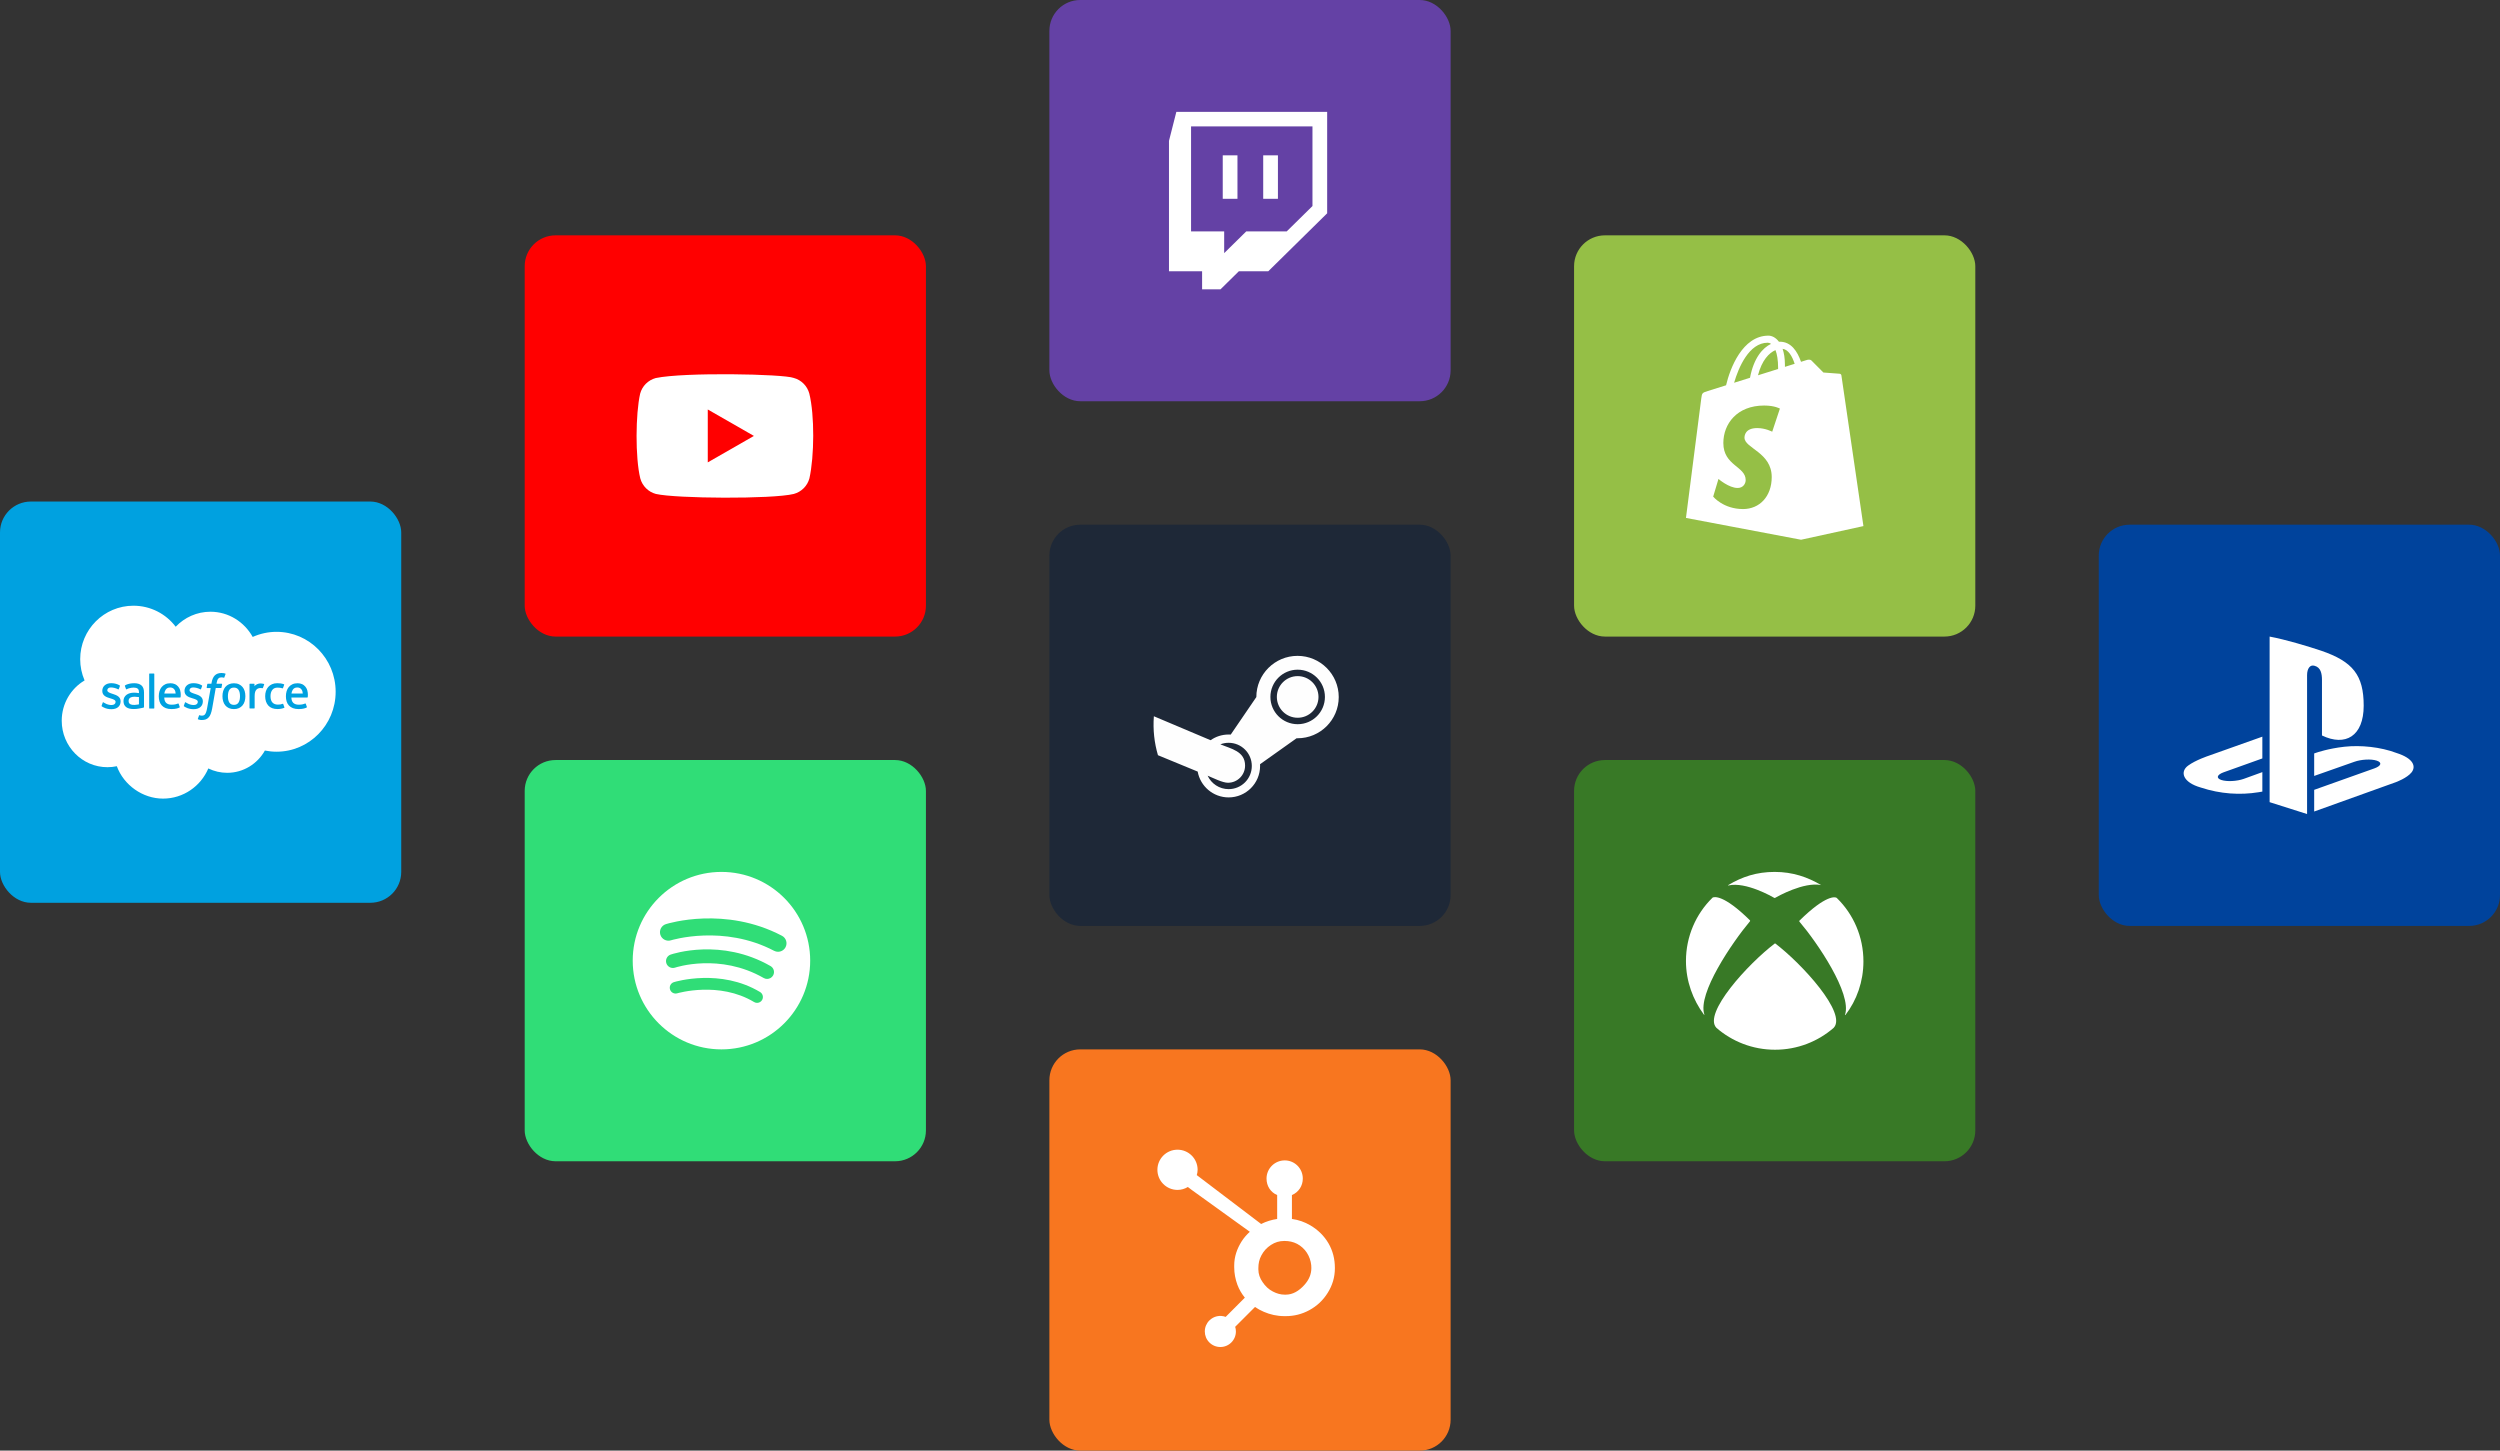 <svg width="648" height="376" viewBox="0 0 648 376" fill="none"
  xmlns="http://www.w3.org/2000/svg">
  <rect x="0" y="0" width="648" height="376" fill="#333333" stroke="none"/>
  <rect y="130" width="104" height="104" rx="8" fill="#00A1E0"/>
  <g clip-path="url(#clip0_1740_1794)">
    <path fill-rule="evenodd" clip-rule="evenodd" d="M45.544 162.445C47.834 160.047 51.023 158.561 54.545 158.561C59.241 158.561 63.311 161.186 65.502 165.096C67.448 164.222 69.554 163.771 71.686 163.771C80.138 163.771 87 170.725 87 179.306C87 187.888 80.138 194.842 71.686 194.842C70.652 194.842 69.645 194.737 68.659 194.54C66.742 197.978 63.076 200.313 58.902 200.313C57.203 200.316 55.526 199.93 53.997 199.18C52.053 203.772 47.527 207 42.257 207C36.986 207 32.082 203.51 30.281 198.602C29.48 198.773 28.664 198.857 27.845 198.857C21.296 198.857 16 193.451 16 186.812C16 182.35 18.385 178.466 21.922 176.367C21.171 174.627 20.785 172.751 20.787 170.856C20.787 163.193 26.971 157 34.589 157C39.05 157 43.042 159.139 45.546 162.458" fill="white"/>
    <path fill-rule="evenodd" clip-rule="evenodd" d="M26.342 182.915C26.297 183.033 26.358 183.056 26.373 183.077C26.506 183.174 26.642 183.245 26.778 183.324C27.503 183.71 28.186 183.823 28.901 183.823C30.357 183.823 31.262 183.043 31.262 181.789V181.765C31.262 180.605 30.24 180.183 29.285 179.881L29.16 179.842C28.437 179.605 27.813 179.401 27.813 178.923V178.899C27.813 178.49 28.179 178.188 28.742 178.188C29.368 178.188 30.114 178.398 30.592 178.663C30.592 178.663 30.733 178.755 30.785 178.619C30.814 178.545 31.056 177.889 31.082 177.816C31.111 177.74 31.061 177.682 31.012 177.65C30.464 177.314 29.707 177.086 28.925 177.086H28.779C27.445 177.086 26.514 177.897 26.514 179.057V179.083C26.514 180.306 27.542 180.705 28.502 180.981L28.656 181.028C29.355 181.243 29.96 181.432 29.96 181.925V181.949C29.96 182.403 29.567 182.741 28.935 182.741C28.69 182.741 27.907 182.736 27.059 182.198C26.958 182.138 26.898 182.096 26.819 182.046C26.778 182.02 26.673 181.975 26.629 182.112L26.342 182.915ZM47.657 182.912C47.613 183.03 47.673 183.054 47.688 183.075C47.821 183.172 47.957 183.243 48.093 183.321C48.818 183.707 49.502 183.82 50.216 183.82C51.672 183.82 52.578 183.041 52.578 181.786V181.763C52.578 180.603 51.557 180.18 50.6 179.878L50.475 179.839C49.752 179.603 49.129 179.398 49.129 178.92V178.897C49.129 178.487 49.494 178.186 50.057 178.186C50.683 178.186 51.427 178.396 51.907 178.661C51.907 178.661 52.048 178.753 52.1 178.616C52.129 178.543 52.371 177.887 52.395 177.813C52.424 177.737 52.374 177.679 52.324 177.648C51.776 177.312 51.02 177.083 50.237 177.083H50.091C48.758 177.083 47.827 177.894 47.827 179.054V179.081C47.827 180.303 48.855 180.702 49.815 180.978L49.968 181.025C50.67 181.24 51.273 181.429 51.273 181.923V181.946C51.273 182.4 50.879 182.739 50.248 182.739C50.002 182.739 49.217 182.734 48.372 182.196C48.27 182.135 48.21 182.093 48.132 182.043C48.106 182.028 47.983 181.978 47.941 182.109L47.654 182.912M62.21 180.453C62.21 181.162 62.079 181.721 61.821 182.117C61.565 182.508 61.177 182.699 60.636 182.699C60.096 182.699 59.71 182.51 59.457 182.119C59.202 181.726 59.074 181.164 59.074 180.456C59.074 179.747 59.204 179.191 59.457 178.8C59.71 178.411 60.094 178.225 60.636 178.225C61.179 178.225 61.565 178.414 61.821 178.8C62.079 179.191 62.21 179.747 62.21 180.456M63.425 179.141C63.306 178.734 63.12 178.377 62.872 178.078C62.625 177.779 62.312 177.537 61.938 177.364C61.568 177.188 61.13 177.102 60.634 177.102C60.138 177.102 59.703 177.191 59.33 177.364C58.959 177.537 58.643 177.779 58.395 178.078C58.148 178.377 57.962 178.734 57.842 179.141C57.722 179.545 57.662 179.986 57.662 180.456C57.662 180.925 57.722 181.366 57.842 181.77C57.962 182.177 58.148 182.534 58.395 182.833C58.643 183.132 58.959 183.371 59.33 183.542C59.703 183.712 60.141 183.799 60.634 183.799C61.127 183.799 61.565 183.712 61.936 183.542C62.306 183.371 62.622 183.132 62.87 182.833C63.118 182.534 63.303 182.177 63.423 181.77C63.54 181.366 63.6 180.925 63.6 180.456C63.6 179.986 63.54 179.545 63.423 179.141M73.415 182.5C73.376 182.382 73.259 182.426 73.259 182.426C73.081 182.495 72.893 182.558 72.692 182.589C72.489 182.621 72.265 182.636 72.027 182.636C71.44 182.636 70.971 182.461 70.637 182.112C70.3 181.763 70.112 181.201 70.115 180.44C70.115 179.747 70.284 179.228 70.582 178.829C70.877 178.435 71.331 178.23 71.931 178.23C72.432 178.23 72.815 178.288 73.217 178.417C73.217 178.417 73.313 178.459 73.358 178.333C73.465 178.036 73.543 177.824 73.658 177.498C73.689 177.404 73.611 177.367 73.582 177.354C73.426 177.291 73.052 177.191 72.771 177.146C72.507 177.107 72.202 177.086 71.858 177.086C71.346 177.086 70.892 177.173 70.504 177.349C70.115 177.522 69.786 177.763 69.525 178.062C69.264 178.362 69.066 178.718 68.933 179.125C68.8 179.529 68.735 179.973 68.735 180.443C68.735 181.456 69.006 182.277 69.543 182.878C70.081 183.481 70.89 183.786 71.944 183.786C72.567 183.786 73.207 183.66 73.666 183.476C73.666 183.476 73.754 183.434 73.715 183.332L73.415 182.503M75.544 179.771C75.602 179.377 75.708 179.049 75.878 178.795C76.131 178.406 76.515 178.194 77.055 178.194C77.595 178.194 77.952 178.406 78.208 178.795C78.377 179.049 78.451 179.39 78.479 179.771H75.531H75.544ZM79.64 178.905C79.536 178.514 79.28 178.117 79.113 177.936C78.847 177.65 78.589 177.448 78.33 177.338C77.957 177.178 77.556 177.097 77.151 177.097C76.637 177.097 76.17 177.183 75.792 177.362C75.414 177.54 75.095 177.784 74.845 178.089C74.594 178.393 74.407 178.753 74.287 179.165C74.167 179.571 74.107 180.017 74.107 180.485C74.107 180.952 74.169 181.406 74.292 181.807C74.417 182.211 74.618 182.566 74.889 182.859C75.161 183.156 75.508 183.387 75.925 183.55C76.34 183.71 76.843 183.794 77.42 183.794C78.61 183.791 79.236 183.523 79.491 183.379C79.538 183.353 79.58 183.308 79.525 183.182L79.257 182.424C79.215 182.311 79.103 182.35 79.103 182.35C78.808 182.461 78.391 182.66 77.412 182.657C76.773 182.657 76.301 182.466 76.003 182.169C75.701 181.865 75.549 181.421 75.526 180.792H79.648C79.648 180.792 79.757 180.792 79.768 180.687C79.773 180.642 79.909 179.836 79.645 178.905H79.64ZM42.593 179.771C42.65 179.377 42.76 179.049 42.927 178.795C43.18 178.406 43.564 178.194 44.104 178.194C44.644 178.194 45.001 178.406 45.257 178.795C45.426 179.049 45.499 179.39 45.528 179.771H42.58H42.593ZM46.689 178.905C46.585 178.514 46.329 178.117 46.162 177.936C45.896 177.65 45.638 177.448 45.379 177.338C45.006 177.178 44.605 177.097 44.2 177.097C43.686 177.097 43.219 177.183 42.841 177.362C42.463 177.54 42.144 177.784 41.894 178.089C41.643 178.393 41.456 178.753 41.336 179.165C41.215 179.571 41.156 180.017 41.156 180.485C41.156 180.952 41.218 181.406 41.343 181.807C41.469 182.211 41.669 182.566 41.938 182.859C42.209 183.156 42.556 183.387 42.974 183.55C43.389 183.71 43.89 183.794 44.469 183.794C45.659 183.791 46.285 183.523 46.54 183.379C46.585 183.353 46.629 183.308 46.574 183.182L46.306 182.424C46.264 182.311 46.149 182.35 46.149 182.35C45.854 182.461 45.437 182.66 44.458 182.657C43.822 182.657 43.347 182.466 43.05 182.169C42.747 181.865 42.596 181.421 42.572 180.792H46.694C46.694 180.792 46.804 180.792 46.814 180.687C46.819 180.642 46.955 179.836 46.692 178.905H46.689ZM33.697 182.474C33.535 182.345 33.511 182.314 33.459 182.227C33.378 182.101 33.337 181.92 33.337 181.689C33.337 181.327 33.456 181.064 33.704 180.889C33.702 180.889 34.059 180.579 34.899 180.59C35.272 180.597 35.645 180.629 36.016 180.684V182.566C36.016 182.566 35.494 182.678 34.904 182.715C34.067 182.765 33.697 182.474 33.699 182.474H33.697ZM35.335 179.561C35.168 179.548 34.951 179.542 34.693 179.542C34.341 179.542 33.999 179.587 33.681 179.674C33.36 179.76 33.07 179.897 32.822 180.075C32.575 180.254 32.369 180.487 32.225 180.757C32.079 181.03 32.006 181.351 32.006 181.713C32.006 182.075 32.069 182.398 32.194 182.657C32.316 182.915 32.502 183.138 32.731 183.306C32.961 183.474 33.243 183.597 33.569 183.67C33.892 183.744 34.257 183.783 34.659 183.783C35.082 183.783 35.502 183.746 35.909 183.678C36.256 183.618 36.6 183.55 36.945 183.476C37.083 183.445 37.234 183.403 37.234 183.403C37.336 183.376 37.328 183.266 37.328 183.266V179.487C37.328 178.658 37.106 178.041 36.671 177.661C36.238 177.28 35.604 177.089 34.782 177.089C34.474 177.089 33.976 177.131 33.678 177.191C33.678 177.191 32.781 177.367 32.41 177.658C32.41 177.658 32.329 177.708 32.374 177.824L32.666 178.611C32.703 178.713 32.802 178.679 32.802 178.679C32.802 178.679 32.833 178.666 32.87 178.645C33.66 178.212 34.662 178.225 34.662 178.225C35.105 178.225 35.45 178.317 35.679 178.493C35.904 178.666 36.019 178.928 36.019 179.479V179.655C35.666 179.603 35.34 179.574 35.34 179.574L35.335 179.563V179.561ZM68.469 177.427C68.492 177.37 68.469 177.304 68.411 177.28C68.411 177.28 68.411 177.28 68.409 177.28C68.338 177.254 67.989 177.178 67.72 177.162C67.203 177.131 66.916 177.217 66.658 177.333C66.402 177.448 66.121 177.635 65.964 177.85V177.346C65.964 177.278 65.914 177.22 65.844 177.22H64.79C64.722 177.22 64.673 177.275 64.673 177.346V183.513C64.673 183.581 64.727 183.639 64.798 183.639H65.878C65.946 183.639 66.003 183.584 66.003 183.513V180.416C66.003 180.002 66.047 179.59 66.139 179.33C66.228 179.073 66.35 178.868 66.499 178.721C66.642 178.579 66.817 178.474 67.008 178.414C67.188 178.362 67.373 178.335 67.561 178.335C67.775 178.335 68.012 178.39 68.012 178.39C68.09 178.398 68.135 178.351 68.163 178.278C68.234 178.089 68.435 177.522 68.474 177.409" fill="#00A1E0"/>
    <path fill-rule="evenodd" clip-rule="evenodd" d="M58.38 174.583C58.247 174.543 58.111 174.509 57.973 174.486C57.788 174.454 57.6 174.441 57.414 174.441C56.671 174.441 56.084 174.653 55.672 175.071C55.262 175.485 54.986 176.118 54.845 176.947L54.795 177.228H53.861C53.861 177.228 53.746 177.223 53.723 177.349L53.569 178.209C53.559 178.291 53.592 178.343 53.702 178.343H54.612L53.689 183.523C53.616 183.941 53.535 184.285 53.441 184.544C53.35 184.801 53.264 184.993 53.154 185.132C53.05 185.266 52.948 185.366 52.778 185.423C52.638 185.471 52.473 185.494 52.293 185.494C52.194 185.494 52.061 185.479 51.964 185.458C51.865 185.439 51.816 185.416 51.743 185.384C51.743 185.384 51.636 185.342 51.594 185.45C51.56 185.536 51.317 186.208 51.289 186.292C51.26 186.373 51.299 186.439 51.351 186.457C51.471 186.502 51.563 186.528 51.727 186.568C51.957 186.623 52.15 186.625 52.33 186.625C52.708 186.625 53.052 186.573 53.339 186.468C53.626 186.363 53.879 186.182 54.099 185.933C54.339 185.667 54.49 185.387 54.633 185.006C54.777 184.628 54.897 184.161 54.996 183.615L55.922 178.338H57.279C57.279 178.338 57.394 178.343 57.417 178.217L57.571 177.356C57.581 177.275 57.548 177.223 57.438 177.223H56.123C56.128 177.194 56.188 176.727 56.34 176.288C56.405 176.102 56.525 175.95 56.629 175.848C56.726 175.748 56.843 175.674 56.974 175.632C57.117 175.588 57.266 175.567 57.414 175.569C57.54 175.569 57.66 175.585 57.754 175.603C57.882 175.63 57.931 175.645 57.965 175.656C58.098 175.698 58.116 175.656 58.142 175.593L58.458 174.724C58.489 174.63 58.411 174.591 58.382 174.58M39.995 183.534C39.995 183.602 39.945 183.66 39.877 183.66H38.787C38.719 183.66 38.669 183.605 38.669 183.534V174.698C38.669 174.63 38.719 174.572 38.787 174.572H39.877C39.945 174.572 39.995 174.627 39.995 174.698V183.534Z" fill="#00A1E0"/>
  </g>
  <rect x="272" width="104" height="104" rx="8" fill="#6441A5"/>
  <path fill-rule="evenodd" clip-rule="evenodd" d="M340.192 53.407L333.516 59.978H323.029L317.306 65.612V59.978H308.722V32.755H340.192V53.407ZM304.907 29L303 36.511V70.306H311.584V75H316.349L321.117 70.306H328.744L344 55.288V29H304.907Z" fill="white"/>
  <path fill-rule="evenodd" clip-rule="evenodd" d="M316.935 51.529H320.75V40.263H316.935V51.529ZM327.423 51.529H331.238V40.263H327.423V51.529Z" fill="white"/>
  <rect x="272" y="272" width="104" height="104" rx="8" fill="#F8761F"/>
  <path d="M344.357 322.294C343.224 320.345 341.631 318.782 339.639 317.606C338.15 316.74 336.606 316.19 334.867 315.953V309.761C336.606 309.022 337.686 307.387 337.686 305.48C337.686 302.881 335.602 300.774 333.005 300.774C330.408 300.774 328.284 302.881 328.284 305.48C328.284 307.387 329.302 309.022 331.041 309.761V315.956C329.649 316.157 328.206 316.591 326.888 317.258C324.197 315.213 315.37 308.507 310.207 304.59C310.33 304.148 310.424 303.694 310.424 303.213C310.423 300.333 308.091 298 305.211 298C302.33 298 300 300.333 300 303.213C300 306.092 302.333 308.426 305.213 308.426C306.196 308.426 307.104 308.139 307.889 307.667L308.978 308.493L323.951 319.281C323.159 320.008 322.422 320.834 321.833 321.762C320.638 323.653 319.907 325.734 319.907 328.003V328.477C319.907 330.07 320.21 331.574 320.725 332.987C321.179 334.22 321.843 335.342 322.665 336.356L317.696 341.337C316.226 340.79 314.571 341.153 313.464 342.266C312.706 343.02 312.282 344.046 312.286 345.115C312.286 346.191 312.705 347.203 313.466 347.964C314.22 348.722 315.245 349.147 316.315 349.144C317.384 349.147 318.41 348.722 319.165 347.964C319.922 347.21 320.347 346.184 320.344 345.115C320.344 344.699 320.28 344.292 320.159 343.906L325.295 338.77C325.999 339.256 326.76 339.665 327.577 340.019C329.189 340.716 330.969 341.141 332.917 341.141H333.274C335.427 341.141 337.459 340.635 339.369 339.6C341.381 338.507 342.956 337.012 344.146 335.102C345.342 333.188 346.001 331.073 346.001 328.747V328.631C346.001 326.342 345.471 324.23 344.358 322.295L344.357 322.294ZM338.081 333.069C336.687 334.618 335.084 335.573 333.273 335.573H332.975C331.94 335.573 330.928 335.287 329.937 334.767C328.821 334.195 327.971 333.378 327.277 332.343C326.559 331.328 326.169 330.22 326.169 329.045V328.688C326.169 327.532 326.39 326.437 326.949 325.402C327.546 324.271 328.353 323.392 329.426 322.693C330.48 321.998 331.605 321.657 332.858 321.657H332.975C334.111 321.657 335.186 321.881 336.202 322.4C337.236 322.954 338.081 323.711 338.736 324.706C339.372 325.701 339.751 326.776 339.872 327.946C339.892 328.189 339.902 328.438 339.902 328.676C339.902 330.264 339.295 331.734 338.081 333.069Z" fill="white"/>
  <rect x="272" y="136" width="104" height="104" rx="8" fill="#1E2837"/>
  <path fill-rule="evenodd" clip-rule="evenodd" d="M318.464 190.385C318.648 190.385 318.828 190.391 319.008 190.402L325.643 180.678C325.643 174.78 330.425 170 336.322 170C342.218 170 347 174.782 347 180.678C347 186.575 342.218 191.357 336.322 191.357C336.239 191.357 336.158 191.357 336.077 191.353L326.603 198.089C326.611 198.237 326.615 198.386 326.615 198.536C326.615 203.039 322.966 206.689 318.462 206.689C314.457 206.689 311.127 203.802 310.44 199.994L300.142 195.75C299.198 192.535 298.819 189.183 299.081 185.652L313.783 191.863C315.107 190.932 316.721 190.387 318.464 190.387V190.385ZM336.355 175.25C339.335 175.25 341.752 177.667 341.752 180.647C341.752 183.627 339.335 186.043 336.355 186.043C333.375 186.043 330.959 183.627 330.959 180.647C330.959 177.667 333.375 175.25 336.355 175.25ZM336.355 173.581C340.258 173.581 343.421 176.744 343.421 180.647C343.421 184.549 340.258 187.713 336.355 187.713C332.452 187.713 329.289 184.549 329.289 180.647C329.289 176.744 332.452 173.581 336.355 173.581ZM318.464 192.533C321.78 192.533 324.469 195.22 324.469 198.538C324.469 201.856 321.782 204.543 318.464 204.543C316.048 204.543 313.965 203.114 313.012 201.055C314.401 201.626 316.86 202.891 318.278 202.891C320.735 202.891 322.725 200.901 322.725 198.445C322.725 194.696 319.063 194.09 316.316 192.93C316.984 192.673 317.707 192.533 318.466 192.533H318.464Z" fill="#FEFEFE"/>
  <rect x="136" y="61" width="104" height="104" rx="8" fill="#FF0000"/>
  <path d="M209.772 102.004C209.239 100.031 207.7 98.487 205.728 97.959C203.078 96.936 177.416 96.435 169.972 97.989C167.999 98.522 166.455 100.061 165.927 102.033C164.732 107.279 164.641 118.622 165.957 123.985C166.49 125.957 168.029 127.502 170.001 128.03C175.247 129.237 200.189 129.407 205.757 128.03C207.73 127.496 209.274 125.957 209.802 123.985C211.077 118.27 211.167 107.631 209.772 102.004Z" fill="white"/>
  <path d="M195.412 112.993L183.454 106.135V119.851L195.412 112.993Z" fill="#FF0000"/>
  <rect x="408" y="61" width="104" height="104" rx="8" fill="#95BF46"/>
  <path d="M477.292 97.301C477.256 97.035 477.025 96.888 476.834 96.872C476.645 96.855 472.624 96.555 472.624 96.555C472.624 96.555 469.831 93.75 469.525 93.441C469.219 93.131 468.619 93.224 468.387 93.293C468.353 93.304 467.777 93.483 466.824 93.781C465.891 91.066 464.245 88.573 461.348 88.573C461.269 88.573 461.186 88.577 461.103 88.581C460.28 87.479 459.259 87 458.378 87C451.633 87 448.41 95.528 447.397 99.864C444.776 100.685 442.914 101.269 442.676 101.344C441.212 101.808 441.167 101.856 440.974 103.249C440.828 104.305 437 134.248 437 134.248L466.835 139.9L483 136.364C483 136.364 477.326 97.565 477.29 97.3L477.292 97.301ZM460.883 95.346C460.883 95.449 460.883 95.544 460.883 95.641C459.241 96.154 457.458 96.713 455.67 97.274C456.675 93.355 458.557 91.463 460.201 90.749C460.615 91.8 460.885 93.31 460.885 95.346H460.883ZM458.195 88.832C458.486 88.832 458.78 88.932 459.059 89.127C456.896 90.156 454.579 92.747 453.601 97.922C452.171 98.37 450.772 98.807 449.479 99.213C450.626 95.267 453.347 88.832 458.193 88.832H458.195ZM459.356 111.9C459.356 111.9 457.61 110.957 455.468 110.957C452.33 110.957 452.171 112.949 452.171 113.45C452.171 116.189 459.23 117.238 459.23 123.651C459.23 128.697 456.064 131.948 451.797 131.948C446.675 131.948 444.057 128.725 444.057 128.725L445.427 124.143C445.427 124.143 448.12 126.481 450.392 126.481C451.876 126.481 452.481 125.299 452.481 124.436C452.481 120.863 446.69 120.705 446.69 114.836C446.69 109.895 450.196 105.115 457.275 105.115C460.003 105.115 461.35 105.906 461.35 105.906L459.356 111.902V111.9ZM462.652 95.089C462.652 94.909 462.652 94.732 462.652 94.539C462.652 92.853 462.419 91.494 462.048 90.416C463.541 90.606 464.535 92.323 465.174 94.299C464.425 94.534 463.574 94.799 462.65 95.089H462.652Z" fill="white"/>
  <rect x="544" y="136" width="104" height="104" rx="8" fill="#00439C"/>
  <path fill-rule="evenodd" clip-rule="evenodd" d="M625.07 200.207C623.906 201.675 621.054 202.723 621.054 202.723L599.835 210.345V204.725L615.451 199.161C617.223 198.526 617.495 197.629 616.054 197.158C614.617 196.685 612.014 196.82 610.24 197.459L599.835 201.123V195.29L600.435 195.088C600.435 195.088 603.442 194.023 607.67 193.555C611.898 193.089 617.074 193.619 621.138 195.159C625.718 196.607 626.234 198.739 625.071 200.208L625.07 200.207ZM601.855 190.635V176.261C601.855 174.573 601.544 173.019 599.959 172.579C598.747 172.19 597.994 173.316 597.994 175.003V211L588.286 207.919V165C592.413 165.766 598.427 167.577 601.66 168.667C609.881 171.49 612.669 175.003 612.669 182.919C612.669 190.834 607.907 193.558 601.856 190.636L601.855 190.635ZM570.474 204.137C565.772 202.813 564.99 200.054 567.132 198.465C569.113 196.998 572.482 195.893 572.482 195.893L586.401 190.944V196.587L576.384 200.171C574.615 200.806 574.343 201.705 575.781 202.176C577.219 202.647 579.824 202.513 581.596 201.876L586.401 200.133V205.182C586.096 205.236 585.756 205.29 585.442 205.343C580.637 206.129 575.518 205.8 570.474 204.138V204.137Z" fill="white"/>
  <rect x="136" y="197" width="104" height="104" rx="8" fill="#30DD77"/>
  <path d="M187 226C174.298 226 164 236.298 164 249C164 261.702 174.298 272 187 272C199.702 272 210 261.702 210 249C210 236.298 199.705 226 187 226ZM197.529 259.21C197.246 259.683 196.746 259.944 196.232 259.944C195.969 259.944 195.7 259.875 195.455 259.727C186.398 254.28 175.661 257.43 175.554 257.463C174.757 257.705 173.911 257.255 173.669 256.455C173.427 255.656 173.875 254.815 174.672 254.571C175.161 254.422 186.777 250.981 197.013 257.136C197.727 257.568 197.957 258.496 197.529 259.21ZM200.386 252.843C200.056 253.417 199.455 253.738 198.836 253.738C198.534 253.738 198.229 253.662 197.949 253.499C186.571 246.956 175.109 250.766 174.993 250.805C174.059 251.123 173.046 250.629 172.724 249.695C172.406 248.761 172.903 247.747 173.834 247.426C174.364 247.245 186.959 243.061 199.726 250.404C200.581 250.895 200.875 251.986 200.383 252.843H200.386ZM201.663 246.701C201.32 246.701 200.968 246.618 200.644 246.448C187.527 239.559 174.056 243.685 173.922 243.726C172.765 244.091 171.529 243.448 171.164 242.292C170.799 241.136 171.441 239.899 172.598 239.534C173.219 239.339 187.967 234.826 202.688 242.556C203.762 243.119 204.177 244.448 203.611 245.522C203.218 246.27 202.454 246.698 201.663 246.698V246.701Z" fill="white"/>
  <rect x="408" y="197" width="104" height="104" rx="8" fill="#387926"/>
  <path d="M460.091 244.506C467.097 249.808 478.866 262.745 475.272 266.428C471.231 269.933 465.929 272.089 460.091 272.089C454.252 272.089 448.95 269.933 444.909 266.428C441.315 262.745 453.084 249.808 460.091 244.506C460.031 244.506 460.031 244.506 460.091 244.506ZM472.037 229.413C468.536 227.346 464.672 226 459.998 226C455.325 226 451.553 227.257 447.959 229.413C447.959 229.413 447.871 229.501 447.959 229.501C447.959 229.501 448.048 229.59 448.048 229.501C452.54 228.514 459.277 232.378 459.906 232.737H460.087C460.715 232.378 467.545 228.514 472.037 229.413C472.037 229.472 472.037 229.472 472.037 229.413C472.126 229.501 472.126 229.413 472.037 229.413ZM443.918 232.648L443.829 232.737C439.607 236.871 437 242.709 437 249.091C437 254.3 438.797 259.151 441.674 263.015C441.674 263.015 441.762 263.104 441.762 263.015V262.926C439.965 257.536 448.95 244.328 453.62 238.76V238.579C446.702 231.75 444.277 232.467 443.918 232.648ZM466.38 238.667C466.38 238.727 466.38 238.727 466.38 238.667V238.849C471.054 244.328 480.035 257.536 478.238 263.015V263.104H478.326C481.292 259.24 483 254.389 483 249.179C483 242.801 480.393 236.959 476.171 232.829L476.082 232.74C475.812 232.471 473.387 231.753 466.38 238.671V238.667Z" fill="white"/>
  <defs>
    <clipPath id="clip0_1740_1794">
      <rect width="71" height="50" fill="white" transform="translate(16 157)"/>
    </clipPath>
  </defs>
</svg>
